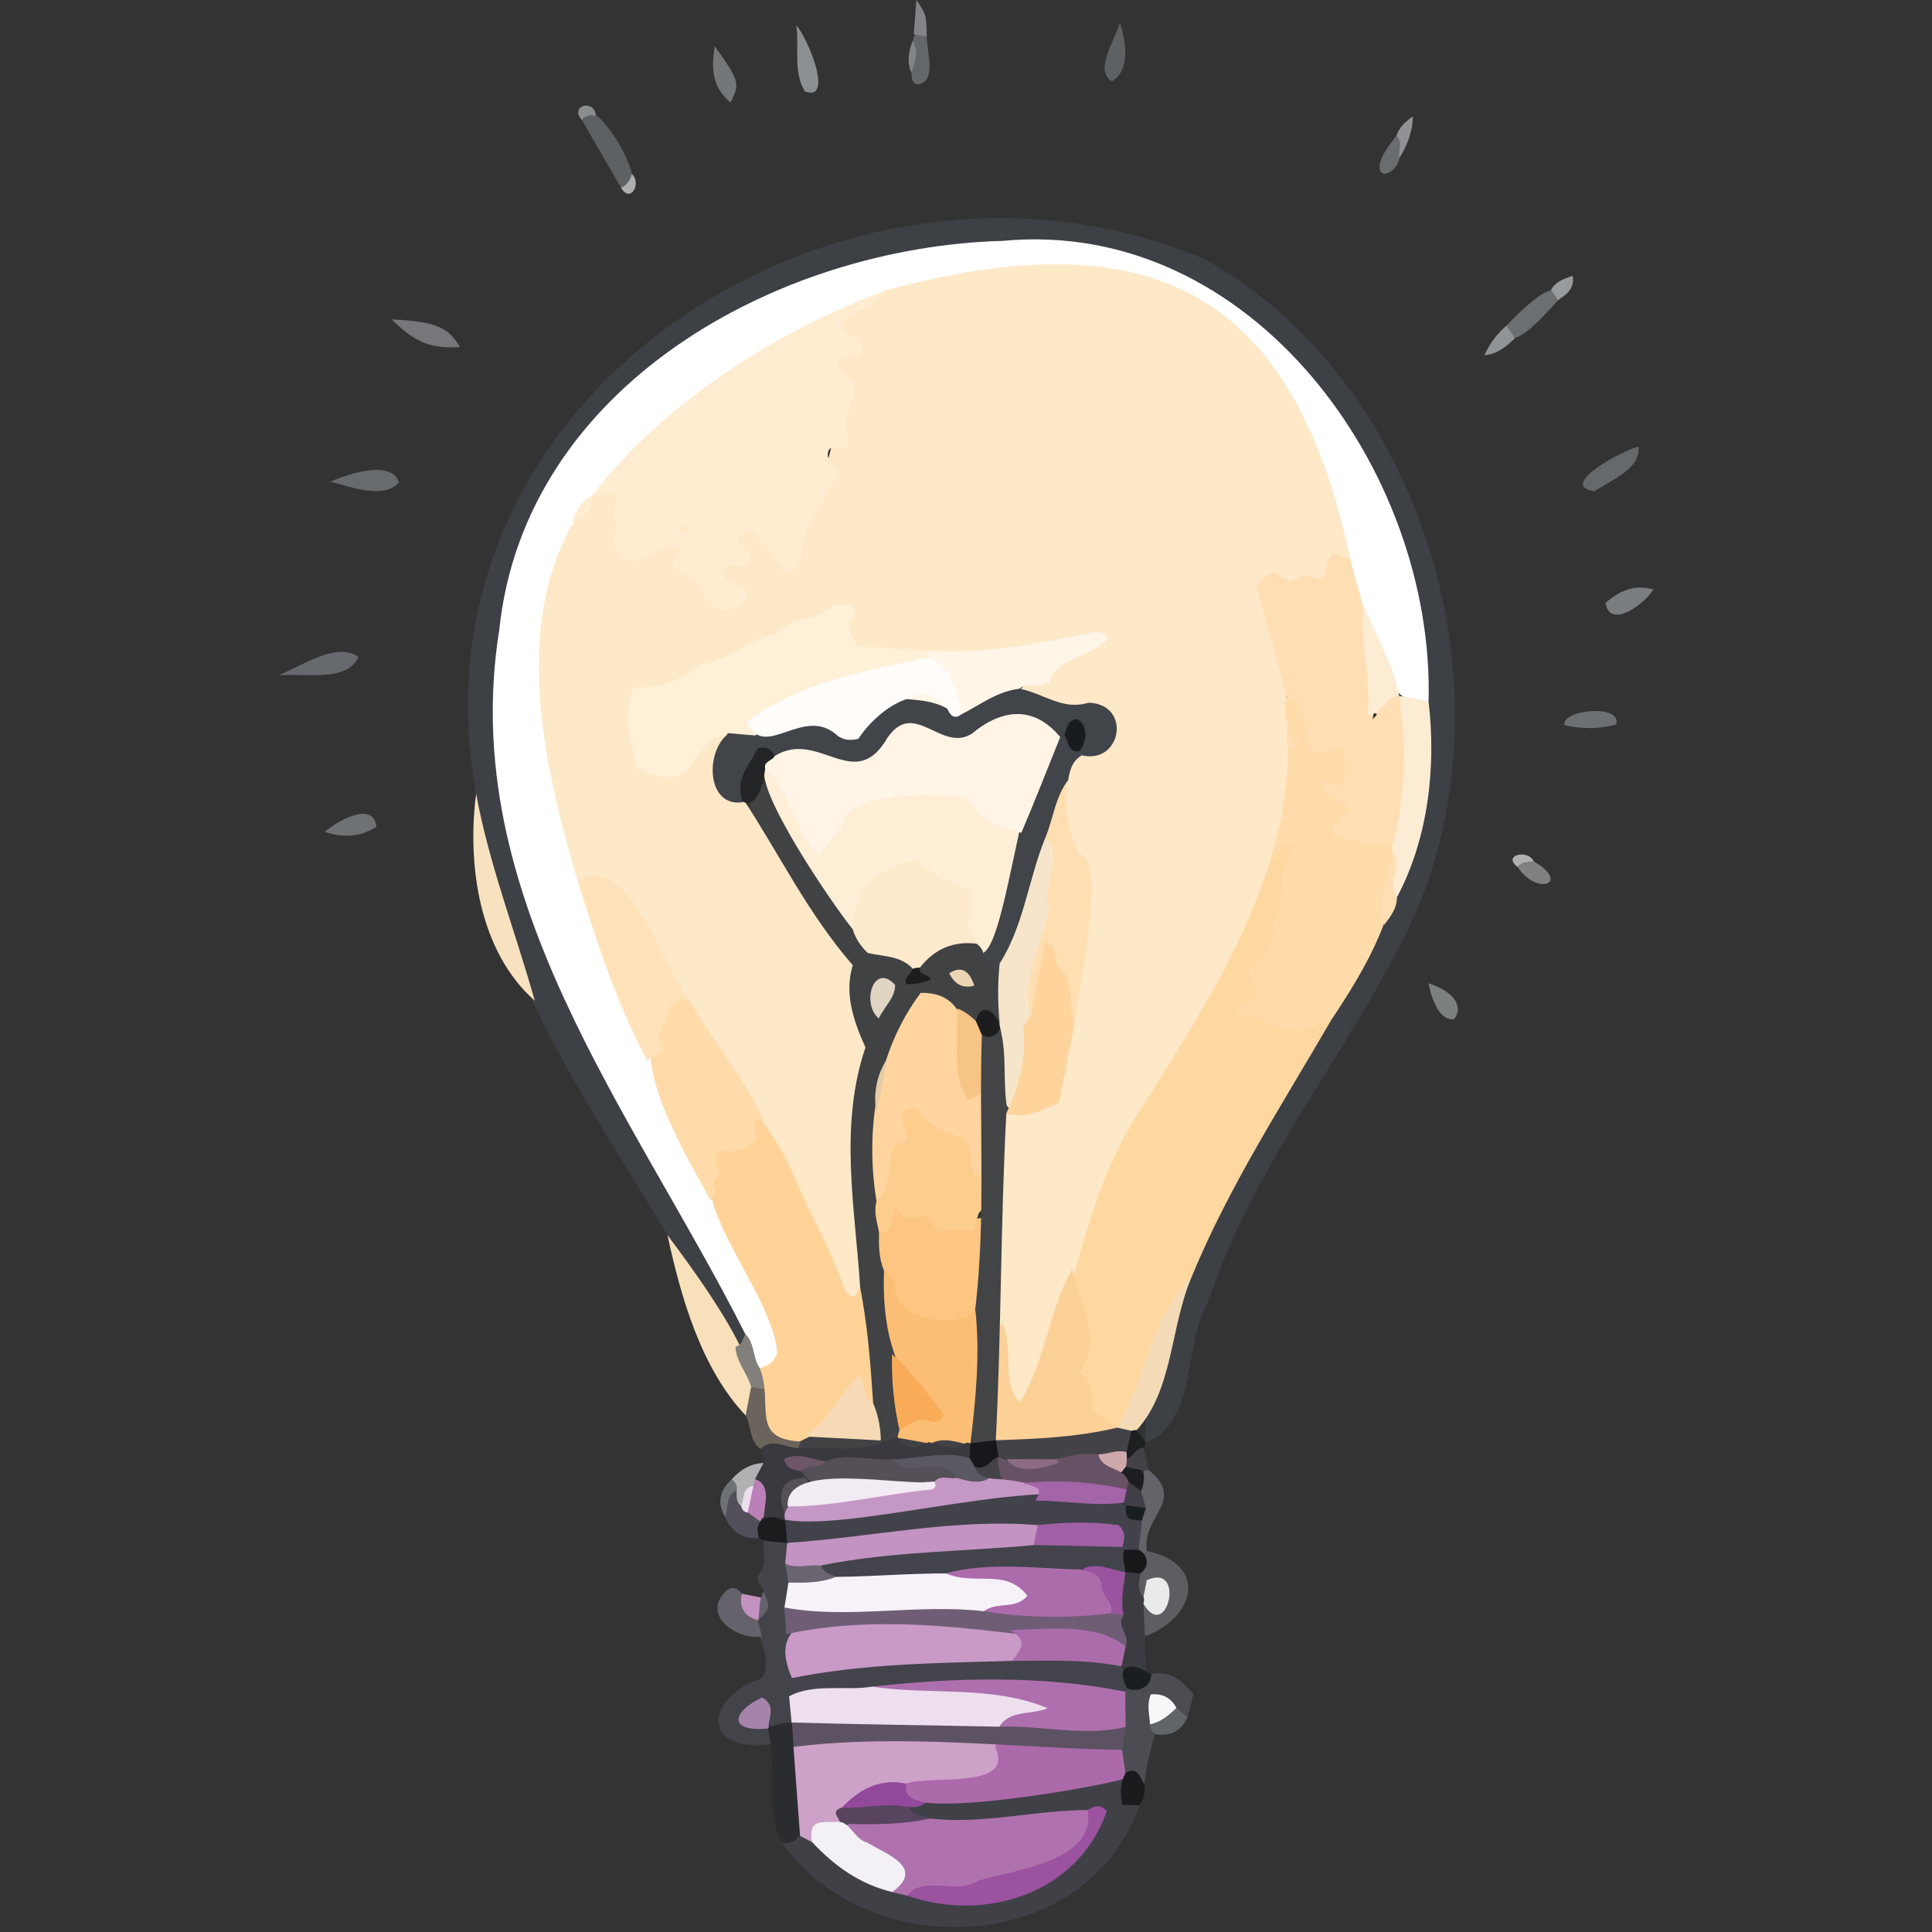 <?xml version="1.0" encoding="UTF-8"?>
<svg xmlns="http://www.w3.org/2000/svg" viewBox="0 0 300 300">
  <rect x="0" y="0" width="300" height="300" fill="#333333" stroke="none"/>
  <defs>
    <style>
      .cls-1 {
        fill: #fffcf9;
      }

      .cls-2 {
        fill: #ffd49c;
      }

      .cls-3 {
        fill: #fcc682;
      }

      .cls-4 {
        fill: #92499b;
      }

      .cls-5 {
        fill: #a060a6;
      }

      .cls-6 {
        fill: #63676a;
      }

      .cls-7 {
        fill: #cfa8ab;
      }

      .cls-8 {
        fill: #5f6265;
      }

      .cls-9 {
        fill: #686b6e;
      }

      .cls-10 {
        fill: #b0b0b2;
      }

      .cls-11 {
        fill: #81807c;
      }

      .cls-12 {
        fill: #ebdeed;
      }

      .cls-13 {
        fill: #ffd7a0;
      }

      .cls-14 {
        fill: #f7e1bf;
      }

      .cls-15 {
        fill: #b1b1b3;
      }

      .cls-16 {
        fill: #9b529f;
      }

      .cls-17 {
        fill: #808083;
      }

      .cls-18 {
        fill: #ffd49e;
      }

      .cls-19 {
        fill: #6d7073;
      }

      .cls-20 {
        fill: #ffecd1;
      }

      .cls-21 {
        fill: #919496;
      }

      .cls-22 {
        fill: #f8e0bb;
      }

      .cls-23 {
        fill: #fff0d7;
      }

      .cls-24 {
        fill: #6a6d70;
      }

      .cls-25 {
        fill: #7c7f80;
      }

      .cls-26 {
        fill: #f7f2f8;
      }

      .cls-27 {
        fill: #8a8e8f;
      }

      .cls-28 {
        fill: #fff;
      }

      .cls-29 {
        fill: #1b1b1d;
      }

      .cls-30 {
        fill: #f6c484;
      }

      .cls-31 {
        fill: #eddfed;
      }

      .cls-32 {
        fill: #989b9d;
      }

      .cls-33 {
        fill: #ffdeb3;
      }

      .cls-34 {
        fill: #b072af;
      }

      .cls-35 {
        fill: #ead5b5;
      }

      .cls-36 {
        fill: #424446;
      }

      .cls-37 {
        fill: #16181b;
      }

      .cls-38 {
        fill: #ffdbaa;
      }

      .cls-39 {
        fill: #554f57;
      }

      .cls-40 {
        fill: #fff4e5;
      }

      .cls-41 {
        fill: #5a5862;
      }

      .cls-42 {
        fill: #3f4147;
      }

      .cls-43 {
        fill: #fde8c8;
      }

      .cls-44 {
        fill: #a683ab;
      }

      .cls-45 {
        fill: #838487;
      }

      .cls-46 {
        fill: #f3dbb7;
      }

      .cls-47 {
        fill: #3b3b41;
      }

      .cls-48 {
        fill: #57445f;
      }

      .cls-49 {
        fill: #1b1e20;
      }

      .cls-50 {
        fill: #8c8f91;
      }

      .cls-51 {
        fill: #404244;
      }

      .cls-52 {
        fill: #39393f;
      }

      .cls-53 {
        fill: #6e5666;
      }

      .cls-54 {
        fill: #f4f1f6;
      }

      .cls-55 {
        isolation: isolate;
      }

      .cls-56 {
        fill: #1b1d1f;
      }

      .cls-57 {
        fill: #c99ac6;
      }

      .cls-58 {
        fill: #2a2c2f;
      }

      .cls-59 {
        fill: #1d1d1f;
      }

      .cls-60 {
        fill: #c393c2;
      }

      .cls-61 {
        fill: #6a6370;
      }

      .cls-62 {
        fill: #f9ab58;
      }

      .cls-63 {
        fill: #f6dab5;
      }

      .cls-64 {
        fill: #5c5263;
      }

      .cls-65 {
        fill: #ffe2b9;
      }

      .cls-66 {
        fill: #c597c5;
      }

      .cls-67 {
        fill: #f6e5cb;
      }

      .cls-68 {
        fill: #cea1c9;
      }

      .cls-69 {
        fill: #f7f8f9;
      }

      .cls-70 {
        fill: #ac6aab;
      }

      .cls-71 {
        fill: #3d4044;
      }

      .cls-72 {
        fill: #6c6f71;
      }

      .cls-73 {
        fill: #616567;
      }

      .cls-74 {
        fill: #414448;
      }

      .cls-75 {
        fill: #636369;
      }

      .cls-76 {
        fill: #a364a8;
      }

      .cls-77 {
        fill: #e0d5c2;
      }

      .cls-78 {
        fill: #6f5d76;
      }

      .cls-79 {
        fill: #fdecd4;
      }

      .cls-80 {
        fill: #16181a;
      }

      .cls-81 {
        fill: #fff6e8;
      }

      .cls-82 {
        fill: #ffdeb2;
      }

      .cls-83 {
        fill: #ffd398;
      }

      .cls-84 {
        mix-blend-mode: multiply;
      }

      .cls-85 {
        fill: #909295;
      }

      .cls-86 {
        fill: #fcd197;
      }

      .cls-87 {
        fill: #41424a;
      }

      .cls-88 {
        fill: #424449;
      }

      .cls-89 {
        fill: #747779;
      }

      .cls-90 {
        fill: #222425;
      }

      .cls-91 {
        fill: #6e7275;
      }

      .cls-92 {
        fill: #434347;
      }

      .cls-93 {
        fill: #1a1c1e;
      }

      .cls-94 {
        fill: #675165;
      }

      .cls-95 {
        fill: #1d1e21;
      }

      .cls-96 {
        fill: #ae6fae;
      }

      .cls-97 {
        fill: #5d6163;
      }

      .cls-98 {
        fill: #fde9cb;
      }

      .cls-99 {
        fill: #fdcd8e;
      }

      .cls-100 {
        fill: #ba80b7;
      }

      .cls-101 {
        fill: #1d2021;
      }

      .cls-102 {
        fill: #5c5e61;
      }

      .cls-103 {
        fill: #524f5a;
      }

      .cls-104 {
        fill: #66696d;
      }

      .cls-105 {
        fill: #ffeed6;
      }

      .cls-106 {
        fill: #f3ebf4;
      }

      .cls-107 {
        fill: #75777a;
      }

      .cls-108 {
        fill: #8d6c81;
      }

      .cls-109 {
        fill: #ac6cac;
      }

      .cls-110 {
        fill: #e9eaea;
      }

      .cls-111 {
        fill: #e6cca6;
      }

      .cls-112 {
        fill: #adaeb0;
      }

      .cls-113 {
        fill: #7a7d7f;
      }

      .cls-114 {
        fill: #ab6cac;
      }

      .cls-115 {
        fill: #c492c1;
      }

      .cls-116 {
        fill: #fcbe75;
      }

      .cls-117 {
        fill: #66696c;
      }

      .cls-118 {
        fill: #423e48;
      }

      .cls-119 {
        fill: #99539f;
      }

      .cls-120 {
        fill: #6a645c;
      }

      .cls-121 {
        fill: #66626c;
      }

      .cls-122 {
        fill: #4c4d52;
      }

      .cls-123 {
        fill: #181c1e;
      }

      .cls-124 {
        fill: #43434c;
      }
    </style>
  </defs>
  <g class="cls-55">
    <g id="Layer_1" data-name="Layer 1">
      <g class="cls-84">
        <path class="cls-71" d="M73.93,123.23c-11.61-62.91,58.44-106.38,113.24-82.91,35.14,19.64,49.03,70.41,30.57,105.77-9.56,18.99-23.49,35.59-30.11,56.06-4.08,6.82-1.52,18.52-9.75,21.91-.41-30.47,26.09-58.08,38.1-85.92,11.31-32.03,2.1-69.01-25.17-89.9-27.6-18.38-66.12-8.65-90.71,11.25-33.92,28.12-22.57,77.45-3.89,111.07,2.86,9.77,26.11,30.99,18.52,39.05-2.62-.19-3.18-2.48-4.04-4.25-2.23-4.58-5.08-8.84-7.04-13.56-12.64-21.28-28.62-42.96-29.71-68.56Z"/>
        <path class="cls-42" d="M176.93,280.34c-8.14,23.4-42.12,24.81-55.55,5.72,5.37-6.72,26.06,22.46,46.1.28,9.17-9.54-25.65,3.28-26.63-5.42,9.19-5.13,22.39-3.01,32.95-5.06,1.84.93,1.33,3.51,3.13,4.49Z"/>
        <path class="cls-88" d="M119.68,270.83c-10.82,1.41-10.35-7.25-1.34-10.24,1.82-3.39-1.23-6.59-.94-9.67.15-1.35,2.03-2.15,1.18-3.81-.18-.97-1.63-1.53-.55-2.95,1.07-1.41.41-3.31.57-4.98,7.61-2.83,3.72,10.39,4.72,14.41.62,4.31,2.66,21.02-5.4,12.84.29,1.69,3.56,2.41,1.75,4.39Z"/>
        <path class="cls-22" d="M103.64,191.78c3.48,4.75,18.24,23.8,12.14,28.01-6.96-7.36-10.06-18.45-12.14-28.01Z"/>
        <path class="cls-52" d="M118.56,227.17c.45-.85-.28-1.46-.46-2.18.98-2.97,3.37-1.7,5.31-1.78,5.46.65,10.95-.46,16.31-.44,2.6,1.61,14.87-1.49,10.25,4.29-7.98,1.84-17.06-.34-24.54,1.29.26.63.19,1.19-.27,1.69-2.31,1.05-2.44,3.2-2.72,5.29-4.11,5.31-7.61-6.36-3.87-8.17Z"/>
        <path class="cls-14" d="M73.93,123.23c2,10.92,6.11,21.48,9.11,32.16-8.72-7.7-10.52-21.26-9.11-32.16Z"/>
        <path class="cls-122" d="M178.78,259.98c2.94-.72,4.73,1.06,6.55,3.07-.31,1.17-.63,2.4-.96,3.63-1.07.3-1.82-.34-2.58-.89-1.95-1.25-1.98.14-2.03,1.5-.65,3.3-1.83,6.28-2.02,9.8-1.59.23-1.62-2.63-3.53-1.77-1.81-1.83-1.08-4.47-.82-6.72-.55-4.41,1.11-7.29,5.39-8.61Z"/>
        <path class="cls-58" d="M119.36,268.27c1.14-.46,2.29-.89,3.56-.76,2.31,2.14,4.8,20.11-1.54,18.55-2.69-5.33-.5-11.93-2.17-17.66l.14-.13Z"/>
        <path class="cls-102" d="M178.1,240.84c9.55,2.02,7.57,10.32-.3,13.24-2.67-2.33-1.28-5.21,1.71-6.02-.85-.54-1.36.15-1.99.21-3.08-.88-1.35-6.25.58-7.42Z"/>
        <path class="cls-47" d="M177.54,248.99c.2,3.52.34,7.05.43,10.58-6.43,4.6-6.98-19.79-.89-15.26-.2,1.28-.56,2.58.49,3.69.37.27.26.9-.02.99Z"/>
        <path class="cls-97" d="M96.44,29.15c-2.03-3.51-4.06-7.02-6.09-10.52.86-6.31,12.17,12.15,6.09,10.52Z"/>
        <path class="cls-107" d="M60.83,49.6c6.8.33,8.79,1.19,10.59,4.3-4.53.24-6.88-.64-10.59-4.3Z"/>
        <path class="cls-120" d="M123.93,224.88c-1.9-.14-4.32-1.65-5.83.12-1.81-1.27-1.38-3.54-2.32-5.2.28-1.48.57-2.95.85-4.43,4.94-1.67,2.96,7.19,7.61,8.12.27.55.15,1.01-.31,1.4Z"/>
        <path class="cls-104" d="M43.27,104.86c4.51-1.98,9.14-5.12,12.4-2.85-1.74,3.83-7.55,2.54-12.4,2.85Z"/>
        <path class="cls-121" d="M117.68,251.6c.21.85.42,1.69.64,2.54-4.22.5-9.59-3.56-5.39-7.26,2.31-1.51,3.48,3.33,4.75,4.72Z"/>
        <path class="cls-9" d="M51.34,74.78c3.47-1.5,9.59-3.27,10.62.18-2.54,2.54-7.24.74-10.62-.18Z"/>
        <path class="cls-50" d="M123.66,3.95c1.77,1.92,5.9,11.95,1.33,10.24-1.87-2.98-.86-6.87-1.33-10.24Z"/>
        <path class="cls-75" d="M178.29,228.2c6.06,4.9-1.1,7.18-.19,12.64-.16.14-.32.27-.49.4-2.78.96-1.75-13.71.68-13.04Z"/>
        <path class="cls-117" d="M254.43,69.35c.38,3.51-4.34,5.22-6.85,6.95-5.92-.94,4.65-6.49,6.85-6.95Z"/>
        <path class="cls-72" d="M233.91,50.57c1.38-1.38,8.14-8.57,8.02-3.95-1.43,1.53-7.98,9.38-8.02,3.95Z"/>
        <path class="cls-103" d="M117.84,238.78c-4.28.68-7.22-4.55-4.3-7.82,1.81-.35,6.88,6.65,4.3,7.82Z"/>
        <path class="cls-19" d="M250.95,112.49q-3.8,1.07-8.02.11c-.55-2.4,9.03-3.36,8.02-.11Z"/>
        <path class="cls-89" d="M110.99,7.17c3.82,5.36,3.93,5.79,2.45,8.76-2.55-2.16-3.14-4.74-2.45-8.76Z"/>
        <path class="cls-8" d="M173.88,3.53c1.1,3.26,1.54,7.47-1.23,9.08-2.77-1.63.37-6.17,1.23-9.08Z"/>
        <path class="cls-91" d="M58.45,128.4c-2.34,1.44-4.83,1.82-8.01.77,2.19-1.87,7.56-4.83,8.01-.77Z"/>
        <path class="cls-113" d="M256.73,91.53c-1.43,2.4-6.84,6.23-7.42,2.06,1.98-1.61,4.13-2.98,7.42-2.06Z"/>
        <path class="cls-25" d="M221.81,152.68c3.34,1.05,5.67,3.25,4.01,5.56-2.43.36-3.56-3.39-4.01-5.56Z"/>
        <path class="cls-6" d="M143.9,5.67c-.05,2.12,1.7,7.07-1.42,7.44-.96-.17-.91-1.04-.94-1.79.19-1.55-.59-8.68,2.36-5.65Z"/>
        <path class="cls-29" d="M174.76,275.31c2.02-1.15,2.21.81,2.98,1.77.07,1.17-.05,2.29-.82,3.25-.91-.03-1.82-.05-2.66-.07-.37-1.7-.25-3.72.49-4.95Z"/>
        <path class="cls-93" d="M117.84,238.78c-1.68-5.68,8.17-2.72,4.37.85-1.41-.35-3.18,0-4.37-.85Z"/>
        <path class="cls-49" d="M174.56,259.15c1.53-.94,2.91.18,4.22.82-.24,4.32-7.61,2.17-4.22-.82Z"/>
        <path class="cls-17" d="M238.17,133.77c5.81,3.34.53,5.47-2.53.83.23-2.15,1.53-1.03,2.53-.83Z"/>
        <path class="cls-15" d="M115.09,233.87c-.84-.66-.69-1.6-.7-2.49-.23-.57-.84-.95-.77-1.66,1.31-1.5,2.9-2.46,4.94-2.55-.44.83-.87,1.66-1.31,2.49.61,1.56-.58,3.62-2.16,4.21Z"/>
        <path class="cls-73" d="M179.52,269.34c-.58-.37-.91-.89-.95-1.59,1.2-1.11,2.05-2.79,4.09-2.55.57.49,1.14.98,1.7,1.47-.91,2.17-2.61,2.9-4.85,2.66Z"/>
        <path class="cls-24" d="M217.25,24.64c-.1,1.91-3.49,3.74-2.97.76.39-1.72,1.61-2.97,2.58-4.37,2.48.95.57,2.38.39,3.62Z"/>
        <path class="cls-85" d="M217.25,24.64c-.15-1.2.63-2.51-.39-3.62.43-1.26,1.32-2.08,2.53-2.96q0,3.11-2.14,6.57Z"/>
        <path class="cls-115" d="M117.68,251.6q-3.19-.94-2.49-4.13c.99.2,1.97.4,2.96.6.92,1.3.45,2.48-.47,3.53Z"/>
        <path class="cls-21" d="M233.91,50.57c.44.65.88,1.31,1.32,1.96-1.34,1.28-2.73,2.47-4.73,2.63q1.17-2.62,3.41-4.59Z"/>
        <path class="cls-45" d="M143.9,5.67c-.67-.12-1.34-.25-2.01-.37.13-1.66.25-3.31.41-5.33,1.5,2.28,1.54,2.28,1.61,5.7Z"/>
        <path class="cls-32" d="M241.93,46.61c-.37-.54-.73-1.08-1.1-1.62.7-1.18,1.83-1.65,3.38-2.17.31,2.14-1.06,2.92-2.28,3.79Z"/>
        <path class="cls-101" d="M176.52,222.04c.31.84,1.96,1.91,1.09,2.73-1.04.54-1,2.64-2.87,1.97-1.27-1.37-.57-5.42,1.78-4.7Z"/>
        <path class="cls-92" d="M175.04,226.52c.97-.42,1.35-1.7,2.58-1.74.23,1.14.45,2.29.68,3.43-1.43.23-2.69,1.03-3.83-.35-.14-.58.06-1.03.57-1.34Z"/>
        <path class="cls-91" d="M113.62,229.73c.61.39.91.92.77,1.66-1.77.89-1.26,2.75-1.78,4.17-1.33-2.23-.85-4.15,1.01-5.83Z"/>
        <path class="cls-45" d="M141.69,6.37c1.1,1.68.3,3.31-.15,4.94-.79-1.67-.41-3.31.15-4.94Z"/>
        <path class="cls-10" d="M238.17,133.77c-.91.07-1.87,0-2.53.83-2.46-1.82,1.67-2.81,2.53-.83Z"/>
        <path class="cls-27" d="M92.54,17.98c-.85-.2-1.62-.1-2.19.65-2-2.19,1.91-3.41,2.19-.65Z"/>
        <path class="cls-112" d="M96.44,29.15c.95-.41,1.4-1.2,1.68-2.13,1.58,1.49-.28,4.64-1.68,2.13Z"/>
        <path class="cls-121" d="M117.71,251.59c.31-1.47.08-3.16.87-4.47,1.05,2.48,1.01,2.71-.87,4.47Z"/>
        <path class="cls-28" d="M115.72,207.13c-17.36-34.41-44.83-67.87-38.19-109.37,3.96-37.79,43.18-59.42,78.21-60.36,38.58-3.62,67.02,35.71,66.09,71.48-11.13,3.58-15.52-38.53-22.7-46.67-21.11-40.06-83.7-12.26-105.75,14.37-23.88,37.13,10.72,91.67,26.9,126.6,1.1,3.17,3.36,9.39-1.96,9.62-3.07-.87-1.7-3.79-2.6-5.66Z"/>
        <path class="cls-13" d="M206.74,158.35c-7.61,13.13-15.93,25.89-21.72,39.97-5.57,6.92-4.27,18.94-11.89,23.71-5.36-.59-6.58-5.81-6.01-8.73-1.69-17.13-1.2-26.75,8.68-41.68,7.26-12.39,15.52-24.23,20.19-37.98,1.22-1.55,1.85-3.87,5.42-3.61.37,4.47-3.42,25.27-7.46,26.35,3.46,2.82,8.37.87,12.78,1.98Z"/>
        <path class="cls-38" d="M206.74,158.35c-9.7,4.39-10.15-2.25-14.65-.29q.07-2.33,3.05-3.16c-.18-2.65-2.53-4.38.96-6.18,3.02-5.08,1.97-11.95,4.86-17.68-2.42-.67-2.11,2.11-3.57,2.24-3.07-6.89,3.09-13.12,1.65-19.65-2.54-4.35,3.09-8.94,4.34-3.06.52,3.76,2.72,4.98,6.28,4.71.73,3.16,1.26,5.88-2.17,8.05,3.47.52,3.05,2.97,2.36,5.09,2.36,1.68,5.32.71,7,2.92.8,9.69-4.86,19.13-10.11,27.01Z"/>
        <path class="cls-79" d="M216.15,132.2c-.06-8.06-.68-16.14,1.12-24.14,1.52.27,3.03.54,4.55.82,1.22,10.21-.04,21.32-4.9,30.44-2.9-2.08.63-4.86-.77-7.11Z"/>
        <path class="cls-46" d="M173.42,221.68c4.71-7.42,4.97-17.01,11.6-23.35-3.3,7.67-2.83,17.5-8.5,23.72-1.13,0-2.22.9-3.1-.36Z"/>
        <path class="cls-11" d="M115.72,207.13c1.52,1.45,1.12,3.72,2.27,5.32,1.1.91,1.73,1.91.62,3.24-.66-.11-1.32-.22-1.98-.33-.57-2.17-2.35-3.88-2.43-6.24,1.04-.25,1.17-1.2,1.52-1.99Z"/>
        <path class="cls-33" d="M216.15,132.2c1.96,2.15-.99,4.89.77,7.11,0,1.73-.99,3-1.97,4.28-1.5-3.53.98-7.67,1.2-11.38Z"/>
        <path class="cls-34" d="M144.45,282.38c8.23.94,16.3-1.31,24.44-1.32,1.74.05,1.64,1.11,1.19,2.27-5.2,10.72-19.17,10.26-29.24,11.02-.76-.18-1.51-.36-2.27-.54,2.04-6.7-9.7-5.3-6.75-11.11,4.17-1.92,8.42-.28,12.63-.32Z"/>
        <path class="cls-68" d="M124.23,285.06c-.34-4.6-.68-9.2-1.02-13.8,8.84-4.76,21.39-2.34,31.29-.89,7.46,11.27-18.56,4.92-22.62,10.7-1.17.44-.99,1.97-2.01,2.55-1.51.42-2.67,1.4-3.8,2.41-.61-.32-1.23-.64-1.84-.95Z"/>
        <path class="cls-70" d="M140.68,276.96c3.74-1.42,17.06,1.04,13.83-5.7,1.95-3.33,5.03-1.46,7.52-1.39,4.11.12,8.54-1.31,12.21,1.86.17,1.2.35,2.39.52,3.59-.13.31-.26.62-.4.92-2.97,1.1-38.83,7.57-33.68.72Z"/>
        <path class="cls-16" d="M140.83,294.35c2.72-3.27,7.58-.05,11.13-2.34,5.69-1.65,18.34-3.06,16.93-10.95,1.03-.67,2.04-.92,2.97.16-4.43,12.91-19,17.34-31.03,13.13Z"/>
        <path class="cls-54" d="M126.07,286.01c-.56-3.8,1.56-2.92,4.33-3.13,1.68.21,2.39,2.81,4.3,3.25,3.06,1.88,8.98,3.84,3.86,7.67-5.03-1.21-9.03-4.07-12.49-7.8Z"/>
        <path class="cls-48" d="M131.44,283.22c-.32-.18-.67-.29-1.04-.34-.23-.77-1.4-1.66.28-2.18,3.5-1.13,6.99-3.37,10.53-.07.63,1.43,2.09,1.3,3.24,1.75-4.3.94-8.65.94-13.01.84Z"/>
        <path class="cls-4" d="M141.21,280.63c-3.51-.81-7.02.26-10.53.07,2.75-2.82,5.87-4.61,10-3.74-.34,2.36,1.49,2.5,3.02,2.96-.71.66-1.59.7-2.49.71Z"/>
        <path class="cls-57" d="M122.99,260.58c-7.3-16.08,25.81-8.41,34.22-8.53,5.5,2.64.49,8.05-3.75,7.56-10.1-1.13-20.82,2.79-30.47.97Z"/>
        <path class="cls-31" d="M122.92,267.51c-.13-1.37-.26-2.73-.39-4.1,5-4.78,37.36-3.64,41.43,2.19-5.35,4.8-35.28,5.08-40.99,1.87,0,0-.05.05-.05.05Z"/>
        <path class="cls-26" d="M121.81,249.61c.21-1.29.42-2.58.62-3.87,3.16-4.69,51.82-3.81,33.95,4.85-4.29.36-34.73,2.58-34.57-.98Z"/>
        <path class="cls-124" d="M135.4,261.91c-4.19.66-9.08-.56-12.87,1.49.15-.94.31-1.89.46-2.83,11.28-2.28,22.74-2.33,34.19-2.67,5.84-2.27,12.11-3.11,17.38,1.25-.57,1.17.09,2.14.5,3.15,0,0-.34.38-.34.38-13.06,1.72-26.16-1.86-39.32-.77Z"/>
        <path class="cls-60" d="M121.92,242.8c.1-1.06.2-2.11.3-3.17,6.69-2.74,33.4-6.76,39.24-3.14,1.91,4.63-4.1,5.43-7.29,5.41-6.62-.57-29.46,4.48-32.25.89Z"/>
        <path class="cls-78" d="M121.81,249.61c9.82,1.85,20.75-.61,30.96.58,6.97-.04,15.4-2.94,21.7.56-1.27,1.82,1.11,3.08.32,4.94-17.43-1.57-35.25-5.75-52.73-1.93-.08-1.38-.17-2.76-.25-4.15Z"/>
        <path class="cls-44" d="M119.21,268.4c-6.12.59-5.66-2.57-.86-4.82,2.27,1.3.93,3.13,1.01,4.69,0,0-.14.13-.14.13Z"/>
        <path class="cls-61" d="M121.92,242.8c2.53,1.31,6.33-1.25,7.84,2.06-2.36.98-4.85.92-7.33.88-.17-.98-.34-1.96-.52-2.93Z"/>
        <path class="cls-51" d="M139.37,223.23c-.8.25-1.61.5-2.41.76-6.48-18.69-6.51-40.44-5.11-60.36.75-5.94-.67-12.65-4.5-18.29-3.49-6.77-15.22-15.94-9.48-23.75,4.83.5,10.62,17.57,15.56,21.96,1.55,3.79,6.47,3.08,8.43,6.32.57.63-.48,2.28,1.38,2.19.42.56.08-.28-.06-.28-1.37-.06-.68-1.23-.89-1.96,5.47-10.58,17.37-.2,13.74,8.6-1.46,1.51-3.19-.37-4.72.38-1.32,0-2.39-.64-3.47-1.28-21.09-3.04-3.84,55.35-8.45,65.72Z"/>
        <path class="cls-116" d="M139.37,223.23c.38-2.42,1.94-3.99,4.52-4.21-5.42-6.58-6.93-13.43-6.62-21.74.57-.16,1.36-.17,1.55.28,2.59,6.25,8.06,5.76,13.33,5.78,2.08,6.83.92,13.56-.65,20.28-.27.17-.55.33-.82.5l-.5-.12c-1.84.85-3.67-.46-5.52.09l-.37-.18c-1.73.76-3.47.47-4.91-.69Z"/>
        <path class="cls-66" d="M121.92,236.05c-1.75-6.18,20.39-3.79,23.05-6.71,1.93-2.3,23.05-1.23,15.74,4.4-11.57.23-28.63,6-38.78,2.26v.04Z"/>
        <path class="cls-39" d="M148.59,229.5c-1.17.22-2.5-.55-3.52.57-6.33-.11-16.49,4.67-20.62-1.62.28-2.93,2.86-.24,3.8-1.56,3.08-1.35,7.11,0,10.52-.29,2.87,1.61,9.52-1.67,9.82,2.9Z"/>
        <path class="cls-41" d="M148.59,229.5c-2.55-3.87-7.57.37-9.82-2.9,4.6-.07,13-2.75,14.76,2.98-1.66.94-3.3.36-4.93-.08Z"/>
        <path class="cls-51" d="M123.93,224.88c1.26-4.93,10.07-4.33,13.03-.89-4.09,1.73-8.7.56-13.03.89Z"/>
        <path class="cls-37" d="M151.36,227.75c-.27-.47-.54-.93-.8-1.4.04-.74.08-1.49.12-2.23,0,0,0-.01,0-.01,6.38-5.09,6.07,7.38.68,3.64Z"/>
        <path class="cls-100" d="M117,230.7c.09-.34.17-.69.24-1.04,2.56.93,1.48,3.85,1.36,5.89-.24.18-.42.41-.56.67-.64-.45-1.28-.9-1.92-1.35-.3-1.52-.15-2.94.89-4.17Z"/>
        <path class="cls-53" d="M128.24,226.89c-.94,1.32-2.85.28-3.8,1.56-1.05-.21-2.25-.18-2.71-1.91,2.31-1.14,4.4.19,6.51.35Z"/>
        <path class="cls-39" d="M122.31,233.92c-.16.34-.32.68-.48,1.02-1.09-2.96-.79-5.46,3.34-5.47.09.17.17.34.26.51-.18,2-1.86,2.8-3.12,3.93Z"/>
        <path class="cls-51" d="M139.39,223.26c1.5.27,3,.53,4.51.8-2.42,1.13-2.62,1.09-4.51-.8Z"/>
        <path class="cls-51" d="M144.65,224.1c1.68-.84,3.35-.34,5.02.04-1.68,1.3-3.35.31-5.02-.04Z"/>
        <path class="cls-96" d="M135.4,261.91c12.72-1.45,26.67-1.78,39.32.77.02,1.82.05,3.64.07,5.45-4.17,3.62-14.34,2.22-19.61-.03,1.64-2.63,4.94-1.77,7.51-2.85-8.79-3.64-18.19-1.97-27.29-3.35Z"/>
        <path class="cls-64" d="M155.18,268.11c6.47-.21,13.38,1.61,19.61.03-.18,1.19-.37,2.39-.55,3.59-16.95-.3-34.14-2.58-51.02-.47-.08-1.26-.16-2.53-.25-3.79,10.73.31,21.47.43,32.21.65Z"/>
        <path class="cls-69" d="M182.67,265.2c-1.18,1.15-2.41,2.21-4.09,2.55-.08-1.47-.56-2.94.11-4.64,1.82-.17,3.12.49,3.98,2.09Z"/>
        <path class="cls-110" d="M177.54,248.99c.15-.33.16-.66.02-.99.17-.9.35-1.8.5-2.62,6.17-2.86,3.14,9.88-.53,3.62Z"/>
        <path class="cls-80" d="M176.85,240.66c1.5.79,1.64,2.68.22,3.65-.77-.07-1.55-.13-2.32-.2-2.53-1.48-.34-5.68,2.1-3.45Z"/>
        <path class="cls-114" d="M156.85,253.11c5.58-.05,13.37-1.26,17.94,2.58-.21,1.02-.43,2.04-.64,3.06-5.62-1.11-11.3-.89-16.98-.84,1.52-2.02,2.43-3.19-.32-4.79Z"/>
        <path class="cls-119" d="M174.47,250.75c-.67-.08-1.33-.16-2-.25-2-2.26-4.23-4.39-4.35-7.72,2.62-1.61,4.76-.83,6.61,1.34,0,0,.03-.01.03-.01-.22,2.21-.83,4.4-.28,6.63Z"/>
        <path class="cls-83" d="M125.69,223.09c-.5.25-1,.49-1.5.74-7.78-.45-4.05-5.79-6.2-11.38,1.11-.32,2.13-.77,2.7-2.33-.91-12.04-22.33-30.45-1.92-36.7,7.71,7.26,8.13,19.06,14.79,26.45,1.16,5.94,1.63,11.96,2.02,17.98-1.29.32-1.69-1.34-3.11-1.3-1.55,2.77-3.84,5.01-6.77,6.54Z"/>
        <path class="cls-87" d="M176.85,240.66c-.74,0-1.48-.02-2.22-.03-.22-.14-.44-.29-.67-.43-2.88-4.72-9.03-.16-12.86-3.39-12.99-1.06-25.91,1.92-38.86,2.77-.11-1.2-.22-2.39-.32-3.59,12.76,2.2,48.59-10.23,55.38.12-.15,1.51-.31,3.03-.46,4.54Z"/>
        <path class="cls-95" d="M174.81,227.77c.88.19,1.76.38,2.63.56.36,1.1.15,2.15-.24,3.2-2.02,1.03-4.95-2.79-2.39-3.76Z"/>
        <path class="cls-118" d="M175.25,230.11c.65.47,1.3.95,1.94,1.42.24.87.48,1.74.73,2.62-2.54,1.82-5.44-2.53-2.67-4.04Z"/>
        <path class="cls-49" d="M174.81,233.74c1.04.14,2.07.28,3.11.41-.2.66-.41,1.32-.61,1.97-2.46-.23-2.48-.24-2.5-2.39Z"/>
        <path class="cls-12" d="M117,230.7c-.29,1.39-.59,2.78-.89,4.17-.61-.06-.89-.46-1.03-1,.54-1.12.1-2.82,1.91-3.17Z"/>
        <path class="cls-92" d="M155.07,226.2c-.15-.86-.29-1.71-.44-2.57,6.04-2.8,12.42-2.4,18.8-1.94v-.02c.74.17,1.49.34,2.23.5-.24,1.11-.48,2.21-.73,3.32-4.3,1.97-16.32,4.26-19.87.71Z"/>
        <path class="cls-7" d="M170.54,225.84c1.47-.02,2.88-.8,4.39-.35.07.78.09,1.52-.12,2.28-.23.24-.43.51-.61.79-2.48.79-3.83.06-3.66-2.72Z"/>
        <path class="cls-43" d="M133.56,199.87c-.27.47-.54.94-.77,1.36-1.08.25-1.42-.55-1.68-1.15-2.26-6.6-5.82-12.39-8.42-18.83-4.37-9.06-12.27-16.11-16.78-25.26-4.86-6.34-6.9-18.14-16.16-19.01-5.6-18.83-11.18-43.39,2.18-60.01h0c6.69-5.16,3.73,4.45,5.98,7.65,2.69,1.36,4.98-1.51,8.11-.69,1.15,3.35,2.78,6.82,6.97,8.79-4.6-4.81,1.88-7.07,2.07-10.85,2.22-2.61,5.2,3.27,7.22,4.42,16.81-30.83-1.61-32.99,15.3-41.21,40.59-10.95,63.11-.55,72.11,41.75-3.29,3.23-6.85,5.7-12.12,4.07-1.02,6.25,4.17,11.34,2.25,17.26-.7,1.95.31,3.87.06,5.82,1.15,20.73-11.35,40.12-22.09,57.32-10.46,14.91-10.47,32.41-18.85,48.41-8.32-11.53-4.69-32.97-3.51-46.67,8.28-1.46,9.08-8,9.87-14.55.92-8.08,3.85-17.44,1.42-25.14-3.05-4.67-4.26-12.53.47-16.44,1.6-1.07,4.51-1.17,3.9-4.04-1.66-4.22-9.59-1.17-12.92-5.43,2.53-3.44,6.55-4.85,9.22-7.03-8.15.08-35.79,7.61-37.12-4.67-9.57,3.05-18.14,8.42-27.49,11.82-1.92.41-3.89.87-3.81,3.39-1.13,5.16,3.94,11.18,8.36,5.82,1.45-1.63,2.53-3.96,5.36-3.52,1.6,3.72-2.89,7.82,2.54,10.56,5.61,8.48,10.12,17.94,17.19,26.07-1.36,4.42.13,8.67,1.97,12.77-4.14,12.22-1.62,24.78-.83,37.22Z"/>
        <path class="cls-20" d="M137.58,45.1c-1.13,2.94-8.41,3.8-6.17,6.55.92.83,2.59.95,2.5,2.67-.65,1.85-2.94.58-3.77,2.05-.05,1.89,2.15,2.01,2.75,3.94-.84,2.59-2.14,5.7-1.09,8.46-.81,1.78-2.34,0-3.11,1.1-.66,1.63,1.03,2.26,1.54,3.62-1.88,4.07-5.53,7.89-5.81,12.66-.08,1.64-.98,2.34-2.58,2.85-1.38-2.41-3.3-4.84-5.28-6.74-1.08.14-1.48.76-1.81,1.44-.09,1.7,2.7,1.62,1.67,3.64-.95,1.8-3.48-.9-4.19,1.45-.03,2.33,3.41,1.2,3.89,3.65-.77,2.99-5.62,2.93-6.57.27-1-2.52-3.11-3.59-4.98-4.46-.59-1.8,1.28-2.09,1.19-3.29-2.29-.78-4.88,1.72-7.15,2.27-2.44-.71-3.74-2.06-3.08-4.62.47-1.86-.93-3.73.38-5.28-1.49-1.55-2.75-.42-3.98-.35,10.83-14.26,28.95-25.81,45.66-31.88Z"/>
        <path class="cls-33" d="M199.83,108.18c-1.58-5.77-3.16-11.54-4.77-17.38.91-.75,1.62-1.35,2.23-1.85,1.64,0,2.72,2.42,4.61.53.43-.43,2.04.32,3.02.51,1.48-.98.68-3.02,2.12-4,.86.28,1.75.57,2.64.86,2.05,8.31,5.32,15.56,3.45,24.84.05-.11,1.14-.9.38-.91.25-2.29,1.3-3.47,3.75-2.72,0,0,0,0,0,0,1.22,7.74.98,15.43-.93,23.04-2.03.05-3.98.17-5.98-.74-4.85.02-3.75-2.23-.89-4.75-1.44-1.37-3.75-1.79-4.49-3.96.57-.52,1.05-.33,1.52-.06,3.51,1.96,1.86-3.49,2.42-5.3-1.78-.73-3.08,1.64-5.25.32-1.62-2.26-.19-7.91-3.86-8.43Z"/>
        <path class="cls-38" d="M107.09,155.45c3.68,6.26,8.39,12,11.55,18.49-.53.05-1.06.11-1.65.17.18,1.03.34,1.91.48,2.73-1.59,2.19-3.99,1.83-5.8,1.93-1.71,1.49,1.14,2.93-.65,4.33-.78.61.72,2.39-.68,3.31-3.44-6.49-13.13-21.66-7.9-29.19.94-1.92,2.14-3.73,4.65-1.77Z"/>
        <path class="cls-65" d="M107.09,155.45c-3.7-.94-2.99,2.72-4.58,4.72-.78.92.41,1.62.42,2.55-.25,1.22-1.81,1.06-2.36,2.03-4.73-8.52-7.8-18.38-10.82-27.76,7.45-5.37,13.51,13.56,17.35,18.46Z"/>
        <path class="cls-79" d="M217.27,108.06c-2.05.08-2.51,2.74-4.92,3.03.71-5.82-1.3-11.27-.55-16.87,2,4.54,4.47,8.9,5.47,13.85Z"/>
        <path class="cls-20" d="M91.92,76.98q.53,2.93-3.07,4.08c.5-1.75,1.41-3.2,3.07-4.08Z"/>
        <path class="cls-86" d="M155.62,205.39c1.85,3.85-.2,9.23,2.69,12.36,3.97-6.03,4.47-14.26,8.19-20.69,1.18,5.47,4.87,10.78,1.13,16.1,2.2,1.35,2.06,3.67,1.96,5.81,1.41,1,2.62,1.87,3.83,2.73-6.18,1.47-12.49,1.74-18.8,1.94,0,0,0,0,0,0-2.41-6.24-2.19-12.33,1-18.26Z"/>
        <path class="cls-33" d="M200.56,116.45c-.8-.66-.84-1.53-.67-2.46,2.04.93,2.11,1.17.67,2.46Z"/>
        <path class="cls-124" d="M174.73,244.13c-2.27-.37-4.48-1.67-6.86-.42-5.78,3.08-11.82-.25-17.7.68-6.68-.3-13.63.41-20.41.47-.84-.48-1.93-.65-2.26-1.78,10.85-2.2,22.01-2.12,33.01-3.16,4.61-1.8,9.96-2.28,14.12.72-.6,1.18.13,2.33.09,3.49Z"/>
        <path class="cls-109" d="M146.85,244.31c6.62-1.83,14.11-.73,21.03-.6,1.4.47,3.1.53,3.19,2.62.06,1.52,1.94,2.44,1.41,4.17-6.42.82-13.26.74-19.7-.32,1.99-1.53,4.99-.2,6.75-2.39-3.41-4.4-8.11-1.47-12.67-3.49Z"/>
        <path class="cls-5" d="M174.3,240.21c-4.59-.1-9.19-.2-13.78-.3.2-1.03.4-2.06.6-3.09,4.29-.48,8.57-.55,12.56-.01,1.32,1.21.86,2.32.62,3.4Z"/>
        <path class="cls-105" d="M152.68,147.96c-.41-1.8-3.08-2.05-3.22-3.57,1.11-6.46-4.38-7.84-8.06-8.57-5.59-1.33-5.97,5.52-9,8.46-3.07-3.76-15.25-21.6-13.61-25.14,5.6,2.04,5.21,8.35,8.61,11.85-.35.85,1.2.1.46.27,1.63-8.48,18.16-12.67,24.66-6.56,2.24,1.94,5.71,2.38,6.84,5.64.31,3.67-2.69,17.98-6.68,17.62Z"/>
        <path class="cls-18" d="M136.11,186.55c-1.84-11.07.05-23.36,6.86-32.38,8.77-.16,7.05,9.91,7.22,15.73,6.46-4.32,3.5,18.92,0,12.52-.91-4.59-4.59-5.44-7.63-7.43-2.2,2.65-3.25,12.39-6.45,11.56Z"/>
        <path class="cls-98" d="M132.41,144.28c.23-6.57,4.02-9.32,10.03-10.85q1.32,2.28,8.35,4.76c0,1.43.46,3.14-.13,4.33-.97,1.96.65,2.74,1.12,4.03-3.69-.48-6.67.78-8.94,3.71-.24.86-.6.91-1.09.17-1.91-2.08-4.64-1.87-7.03-2.47-1.1-1.07-1.9-2.26-2.32-3.68Z"/>
        <path class="cls-3" d="M151.43,203.3c-2.32,3.37-12.82,1.57-12.36-3.35,0-1.18-.77-2.06-1.8-2.66-.83-1.92-.81-3.95-.78-5.99,1.53-1.01.23-2.98,1.69-4.41,4.97-.59,9.66,3.75,15.03,2,.63,4.96,2,10-1.78,14.4Z"/>
        <path class="cls-99" d="M151.98,188.37c-.27.88-.54,1.76-.8,2.6-1.81.32-3.49-.61-4.97.35-1.32-.4-1.26-1.85-2.28-2.71-1.69.28-3.73,1.46-4.76-1.21-1.44,1.42.28,4.19-2.68,3.89-.3-1.57-.86-3.12-.38-4.75,2.42-1.95,1.73-5.73,2.67-8.51.72-.3,1.37-.58,2.04-.86.57-1.75-2.83-5.14,1.28-4.98,2.16,2.16,4.33,4.09,7.29,4.34,2.38,1.75.67,5.02,2.18,6.16-.34-.68,1.21-.07.49-.3,2.74,2.02,1.86,4-.07,5.97Z"/>
        <path class="cls-67" d="M155.23,158.87c-1.02-10.13,1.28-20.13,6.63-29.07,7.13,3.52.45,15.35-.05,21.34-2.15,6.64.97,16.43-4.96,21.13-3.46-3.46-3.18-9.63-1.62-13.39Z"/>
        <path class="cls-74" d="M162.33,130.05c-2.77,6.77-3.44,14.59-7.8,20.57-.99-.62-1.61-1.51-1.85-2.65,4.74-2.66,6.93-45.29,15.3-30.68-1.5.86-1.88,2.34-2.12,3.89-2.17,2.57.17,6.92-3.53,8.88Z"/>
        <path class="cls-63" d="M125.69,223.09c.23-.72-.91-.02-.3-.46,3.62-2.19,5.1-6.66,8.05-9.07,1.08,1.22.45,3.36,2.14,4.29.77,1.86,1.18,3.8,1.19,5.82-3.69-.19-7.38-.39-11.07-.58Z"/>
        <path class="cls-62" d="M138.52,210.28c3.12,2.74,5.52,6.08,8,9.28-.37,1.36-1.38,1.39-2.24,1.08-1.96-.69-3.17.66-4.6,1.46-.88-3.89-1.28-7.83-1.16-11.81Z"/>
        <path class="cls-30" d="M152.2,169.85c-.65.33-1.3.65-1.94.98-1.84-3.88-1.86-4.07-1.55-14.24,4.96,2.17,7.3,8.83,3.49,13.25Z"/>
        <path class="cls-90" d="M118.82,119.38c-1.4,10.83-8.3,2.57-2.86-2.91,2.12-4.07,7.49,1.35,2.86,2.91Z"/>
        <path class="cls-77" d="M136.45,158.15c-2.79-2.4-.72-8.81,2.54-5.22.04,1.98-1.54,3.17-2.54,5.22Z"/>
        <path class="cls-59" d="M152.46,160.71c-.3-.71-.61-1.42-.91-2.13.83-3.51,3.6-1.08,3.76,1.12.73,2.48-1.99,3.5-2.85,1.01Z"/>
        <path class="cls-35" d="M147.39,151.13q2.73-1.75,3.89,1.93c-1.94.5-3.07-.34-3.89-1.93Z"/>
        <path class="cls-111" d="M137.78,164.36c-.56,2.91-1.12,5.81-1.68,8.72-.52-3.11-.06-6.04,1.68-8.72Z"/>
        <path class="cls-56" d="M141.75,150.43c.35-.13.72-.19,1.09-.17-.17,1.28,1.42.94,1.7,1.82q-1.75.8-3.84.74c-.34-1.1.72-1.58,1.05-2.39Z"/>
        <path class="cls-36" d="M152.46,160.71q1.83.88,2.85-1.01c1.07,3.97.41,8.11,1.03,12.16.49.33.28,1-.08,1.07-.89,16.89-.78,33.81-1.63,50.71-1.31.16-2.63.31-3.94.47.84-6.86,1.52-14,.75-20.82,1.68-14.17.55-28.34,1.02-42.59Z"/>
        <path class="cls-106" d="M122.31,233.92c-.48-7.27,17.64-3.03,22.76-3.85.35.62.15,1.14-.51,1.23-7.39.72-14.91,2.63-22.25,2.63Z"/>
        <path class="cls-94" d="M170.54,225.84c.69,2.64,3.88,1.8,4.71,4.27-.1.4-.2.79-.29,1.19-6.62,2.08-12.93-.98-19.43-1.6-1.14-1.03-1.79-2.13-.46-3.49,0,0,0,0,0,0,5.22,3.06,10.11-1.19,15.48-.36Z"/>
        <path class="cls-76" d="M158.9,230.28c5.07-.54,10.9-.21,16.06,1.02-.15.68-.3,1.36-.45,2.03-4.6.6-9.17-.31-13.75-.32,1.5-2.25-.16-2.06-1.85-2.73Z"/>
        <path class="cls-92" d="M155.07,226.21c-.28,1.22.17,2.34.46,3.49-1.55-.08-3.7-.06-4.17-1.95,1.73.68,2.43-1.12,3.7-1.54Z"/>
        <path class="cls-108" d="M164.22,226.6c-.29.71.85.09.22.51-2.31.93-6.67,1.93-8.12-.54,2.63,0,5.27.02,7.9.03Z"/>
        <path class="cls-23" d="M113.22,113.85c-6.86,1.48-4.13,10.26-14.35,5.39-1.68-6.72-1.76-8.07-.6-12.47,3.96.14,7.6-1.18,10.78-3.71,4.26-.43,7.24-4.04,11.45-4.59,2.23-2.61,5.94-2.09,8.5-4.05,1.16-.89,2.5-.56,3.67-.19.76,1.35-.7,1.67-.87,2.59.05,1.31.85,2.38,1.48,3.51,3.68.23,7.35.46,11.02.68.32.39.22,1.32-.07,1.5-8.25,4.89-22.28,3.22-27.21,12.32-1.5.54-2.77.24-3.8-.98Z"/>
        <path class="cls-74" d="M113.22,113.85c1.36.12,2.71.24,4.07.36,5.8-5.29,12.2.54,17.04-3.19,1.76-1.81,3.89-3.01,6.41-3.44,3.06-.61,5.63,1.25,8.51,1.61,3-.86,5.35-4.3,9.06-2.25,3.87.77,6.6,3.41,10.73,2.18,6.72.2,5.15,9.61-1.06,8.17-1.13-1.19-.38-4.6-3.34-2.83-10.37-2.08-21.56.78-31.37,4.6-3.56,1.83-8.53-1.51-13-1.63-.38-.98-1.01-1.57-2.62-1.26-1.11,2.52-3.74,4.79-2.27,8.39-5.77.91-5.94-8.09-2.16-10.71Z"/>
        <path class="cls-82" d="M162.33,130.05c1.24-2.93,1.48-6.26,3.53-8.88-.74,3.73.06,8.2,1.59,11.38,4.68.55-.18,21.82-.59,26.24-3.75-2.41-2.63-9.58-4.58-10.5,1.49-.64-.18,6.37-2.21,9.24-1.59-5.34,1.7-11.02,2.83-16.14-1.21-3.83,2.46-8.14-.58-11.35Z"/>
        <path class="cls-2" d="M160.07,157.53c.71-3.7,1.42-7.41,2.13-11.09,2.27.16,1.35,2.47,1.98,3.61,2.95,2.37,1.43,6,2.69,8.74-.79,4.09-1.57,8.19-2.38,12.38-2.72,1.3-5.23,2.56-8.24,1.76,1.67-3.68,3.24-8.32,2.66-12.92-.12-.74.75-1.65,1.16-2.48Z"/>
        <path class="cls-81" d="M158.31,106.94c-3.4.39-6.07,2.46-8.98,3.97-2.17-2.68-3.56-5.83-5.27-8.78.08-.37.15-.74.22-1.11,8.03.57,16.5-1.01,24.49-2.62,1.08-.31,2.2-.7,3.35.72-2.7,2.95-7.77,2.86-9.19,6.78-1.65,1.12-3.38-.13-4.63,1.06Z"/>
        <path class="cls-43" d="M105.9,81.33c.29.19.57.39.86.58-.39.92-.74.98-1.44.28.19-.29.39-.57.58-.86Z"/>
        <path class="cls-40" d="M120.26,117.42c6.85-4.34,12.46,6.01,17.55-2.88,4.2-6.05,8.29,2.34,13.08-.6,4.65-3.89,9.63-4.45,13.74.51-1.99,4.96-3.94,9.94-6.03,14.86-5.08-1.3-5.83-1.78-8.62-5.49-5.8-.55-13.95-.86-18.42,2.52-.66,2.73-2.93,4.25-4.46,6.5-3.77-3.98-4.33-9.74-8.28-13.45-.28-1.22,1.08-1.22,1.45-1.96Z"/>
        <path class="cls-123" d="M165.31,114.1c1.18-5.26,4.99-.74,2.27,2.56-1.86.12-1.66-1.58-2.27-2.56Z"/>
        <path class="cls-1" d="M144.06,102.12c3.5.97,4.69,5.56,5.27,8.78-1.2.89-1.78.16-2.25-.86-4.47-4.8-11.28.74-13.79,4.68-1.48.37-2.42.08-3.19-.44-5.33-5.01-11.43,4.09-14.14-2.19,8.08-6.11,18.39-7.98,28.1-9.97Z"/>
        <path class="cls-81" d="M140.54,108.52c3.19-1.24,4.68-.89,6.54,1.53-2.02-1.21-4.29-1.3-6.54-1.53Z"/>
      </g>
    </g>
  </g>
</svg>